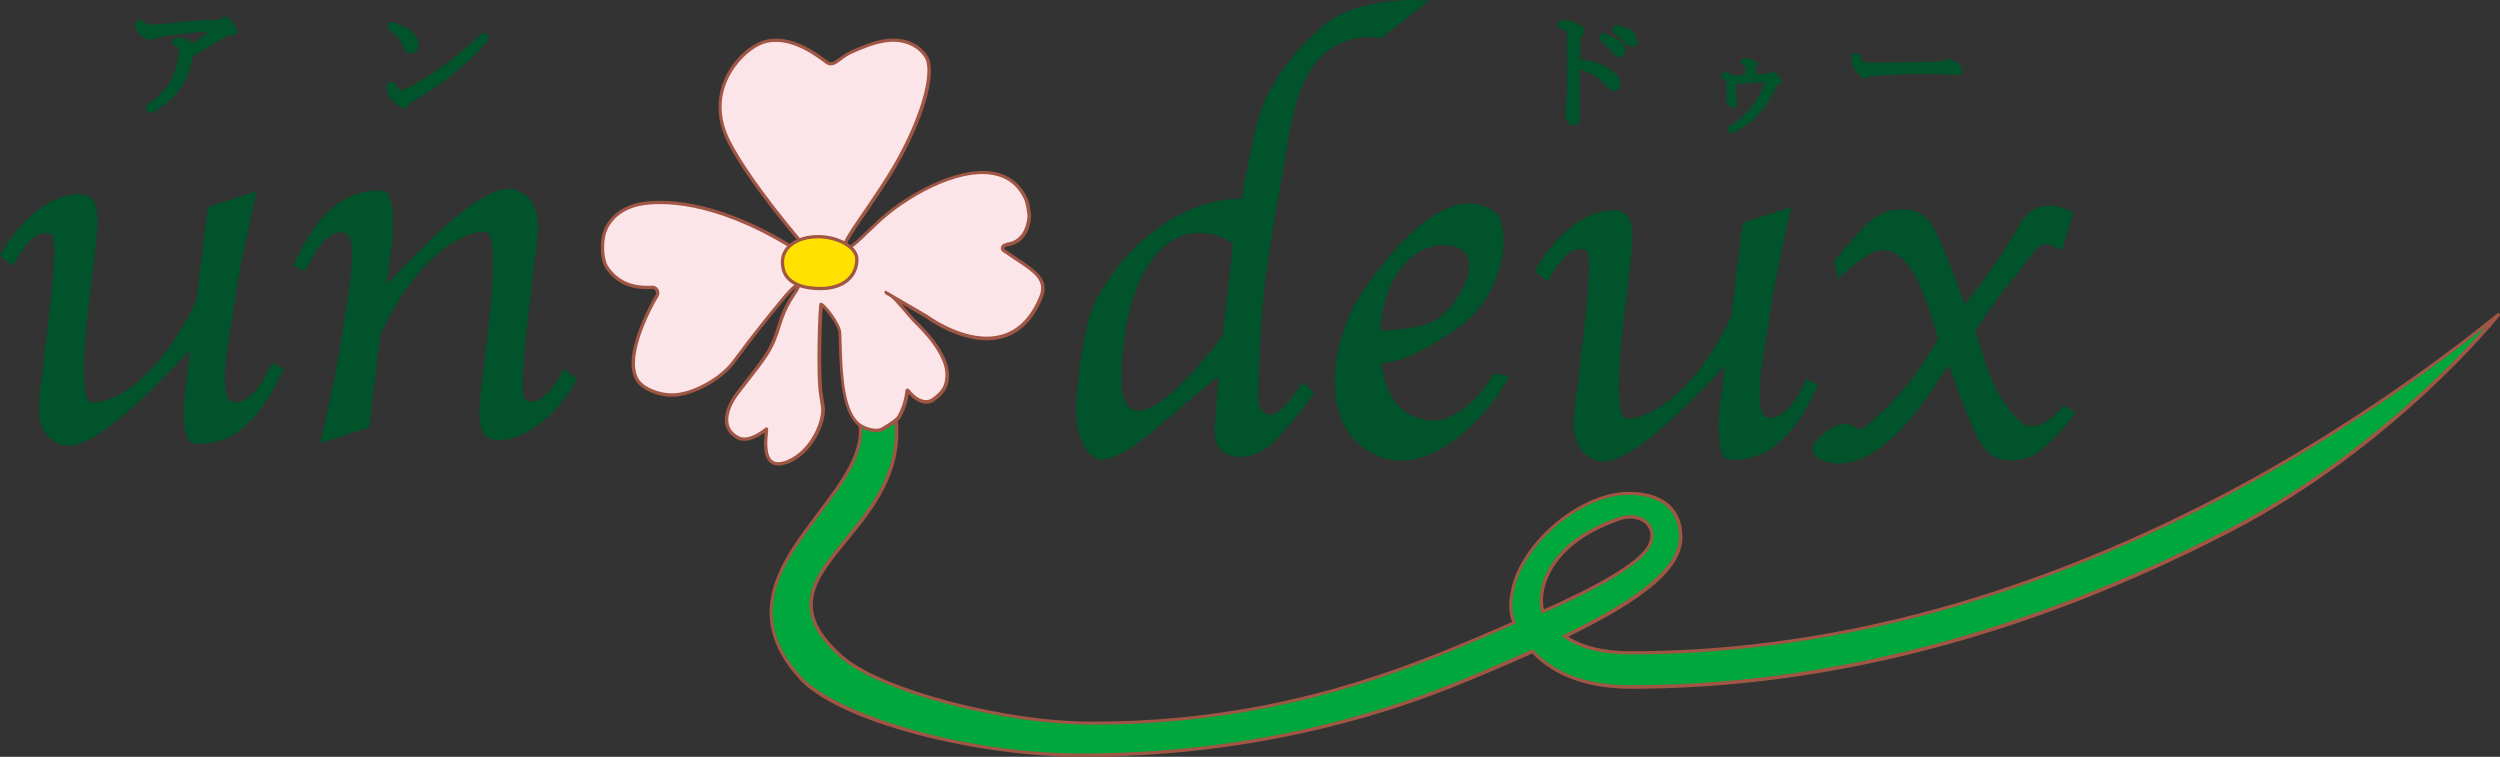 <?xml version="1.0" encoding="utf-8"?>
<!-- Generator: Adobe Illustrator 25.2.3, SVG Export Plug-In . SVG Version: 6.00 Build 0)  -->
<svg version="1.1" id="レイヤー_1" xmlns="http://www.w3.org/2000/svg" xmlns:xlink="http://www.w3.org/1999/xlink" x="0px"
	 y="0px" viewBox="0 0 188.49 57.06" style="enable-background:new 0 0 188.49 57.06;" xml:space="preserve">
<rect x="0" y="0" width="188.49" height="57.06" fill="#333333" stroke="none"/>
<style type="text/css">
	.st0{fill:#00A73C;}
	.st1{fill:#A05644;}
	.st2{fill:#FCE5E8;}
	.st3{fill:#FFE100;}
	.st4{fill:#00532A;}
</style>
<g>
	<path class="st0" d="M166.97,37.73c-11.38,5.88-26.78,11.5-44.04,11.5c-2.37,0-3.93-0.53-4.95-1.25c6.19-3.01,8.73-5.27,8.72-7.52
		c-0.01-2.73-2.39-3.34-4.19-3.25c-3.62,0.18-7.85,3.97-8.48,7.34c-0.16,0.86-0.22,1.52,0.13,2.4c-1.6,0.72-3.43,1.5-5.57,2.36
		c-7.31,2.95-15.8,5.22-26.29,5.22c-6.8,0-16-2.55-18.79-4.97c-7.42-6.41,5.06-9.02,4.03-18.06c0.02,0.15-2.6,0.49-2.89-0.32
		c2.12,6.09-11.69,11.74-4.34,19.9c2.93,3.25,13.3,5.86,21.24,5.86c10.81,0,20.38-2.21,27.89-5.23c2.32-0.93,4.29-1.79,6.1-2.6
		c1.44,1.56,3.8,2.68,7.39,2.68c17.67,0,33.43-5.75,45.07-11.76c12.65-6.52,20.4-16.37,20.4-16.37S179.29,31.36,166.97,37.73z
		 M122.01,39.14c1.74-0.61,2.96,0.54,2.41,1.86c-0.16,0.4-0.8,1.9-8.09,5.11C115.96,45.2,116.08,41.22,122.01,39.14z"/>
	<path class="st1" d="M81.55,57.06c-3.9,0-8.46-0.62-12.53-1.71c-4.28-1.15-7.4-2.63-8.8-4.19c-4.38-4.86-1.3-8.93,1.42-12.52
		c1.93-2.56,3.76-4.97,2.9-7.42l0.24-0.08v0l0,0c0,0,0,0,0,0c0.04,0.13,0.18,0.23,0.39,0.3c0.74,0.26,2.14,0.07,2.29-0.02
		c-0.01,0.01-0.04,0.04-0.04,0.09l0.25-0.03c0,0,0,0,0,0c0.47,4.12-1.79,6.88-3.79,9.32c-2.39,2.92-4.27,5.22-0.28,8.67
		c2.88,2.49,12.15,4.94,18.71,4.94c9.08,0,17.42-1.66,26.24-5.21c1.98-0.8,3.76-1.55,5.46-2.31c-0.3-0.82-0.26-1.44-0.09-2.36
		c0.66-3.51,4.99-7.26,8.6-7.44c1.41-0.07,2.65,0.29,3.4,1c0.61,0.58,0.92,1.37,0.93,2.37c0.01,2.33-2.56,4.59-8.6,7.54
		c1.14,0.73,2.72,1.1,4.7,1.1c14.44,0,29.24-3.86,43.99-11.48h0c12.17-6.28,21.31-13.97,21.4-14.04l0.18,0.17
		c-0.08,0.1-7.91,9.95-20.44,16.41c-15.13,7.81-30.32,11.77-45.13,11.77c-3.2,0-5.76-0.92-7.42-2.66c-1.99,0.9-3.97,1.73-6.03,2.56
		C103.55,54.21,93.88,57.06,81.55,57.06z M64.9,31.6c0.54,2.41-1.22,4.74-3.07,7.19c-2.79,3.69-5.67,7.5-1.43,12.2
		c2.48,2.75,12.05,5.82,21.15,5.82c12.3,0,21.93-2.84,27.84-5.22c2.08-0.84,4.08-1.69,6.1-2.6l0.08-0.04l0.06,0.07
		c1.62,1.75,4.08,2.64,7.3,2.64c14.77,0,29.92-3.95,45.02-11.74c10.11-5.21,17.15-12.64,19.5-15.32
		c-2.73,2.17-10.59,8.16-20.42,13.23l0,0c-14.78,7.64-29.62,11.51-44.1,11.51c-2.14,0-3.83-0.43-5.02-1.27l-0.17-0.12l0.19-0.09
		c6-2.91,8.66-5.2,8.65-7.41c0-0.92-0.29-1.66-0.85-2.19c-0.99-0.94-2.58-0.97-3.22-0.94c-3.5,0.18-7.72,3.83-8.36,7.24
		c-0.17,0.91-0.2,1.52,0.12,2.33l0.04,0.11l-0.11,0.05c-1.73,0.77-3.55,1.54-5.57,2.36c-8.85,3.57-17.22,5.23-26.33,5.23
		c-6.61,0-15.96-2.47-18.87-5c-4.18-3.61-2.13-6.11,0.25-9.01c1.94-2.36,4.13-5.04,3.75-8.95c-0.02,0.01-0.05,0.01-0.07,0.02
		C66.93,31.81,65.58,31.95,64.9,31.6z M116.26,46.27l-0.05-0.12c-0.16-0.38-0.29-1.46,0.32-2.82c0.59-1.31,2-3.11,5.43-4.31l0,0
		c0.92-0.32,1.81-0.19,2.32,0.35c0.41,0.43,0.5,1.06,0.25,1.67c-0.52,1.28-3.26,3.02-8.15,5.17L116.26,46.27z M122.93,39.1
		c-0.28,0-0.58,0.05-0.88,0.16l0,0c-3.34,1.17-4.72,2.92-5.29,4.18c-0.49,1.08-0.48,2.03-0.35,2.5c3.3-1.46,7.29-3.48,7.9-4.99
		c0.22-0.52,0.14-1.04-0.2-1.4C123.82,39.26,123.41,39.1,122.93,39.1z"/>
</g>
<g>
	<path class="st2" d="M78.48,22.39c-2.45,6.02-8.59,1.52-8.61,1.49c0,0-3.27-1.9-3.07-1.79c0.67,0.37,0.4,0.13,2.07,2.05
		c0.74,0.71,2.61,2.61,2.53,4.26c-0.04,0.8-0.34,1.22-1.07,1.74c-0.39,0.28-1.11,0.26-1.88-0.7c-0.14-0.18,0.05,0.68-0.68,2
		c-0.07,0.12-0.48,0.47-1.27,0.91c-0.25,0.14-0.85,0.15-1.53-0.22c-1.69-0.94-1.55-5.06-1.65-7.04c-0.04-0.75-1.36-2.29-1.42-2.13
		c-0.07,0.2-0.28,5.48,0.01,6.91l0.11,0.71c0.21,1.08-0.8,3.46-2.61,4.21c-2.37,0.98-1.48-2.58-1.61-2.44
		c-0.01,0-1.25,1.08-2.11,0.66c-0.8-0.39-1.32-1.27-0.42-2.87c0.3-0.53,1.84-2.33,2.53-3.41c1.09-1.69,0.78-2.63,2.01-4.46
		c0.86-1.29,0.25-0.99-0.95,0.49c-0.01,0.02-1.77,2.11-3.54,4.52c-0.88,1.21-2.8,2.31-4.28,2.48C50,29.89,48.9,29.49,48.33,29
		c-1.57-1.37,0.31-5.22,1.19-6.7c0.08-0.13,0.08-0.3,0-0.43c-0.08-0.13-0.22-0.21-0.37-0.2c-1.55,0.1-2.66-0.4-3.42-1.54
		c-0.28-0.42-0.4-1.46-0.23-2.29c0.26-1.31,1.42-2.24,2.91-2.48c1.52-0.25,5.43-0.29,11.15,3.17c0,0,1.08,0.91,0.82-0.3
		c-0.01-0.02-4.04-4.69-5.49-7.71c-1.67-3.46,0.58-6.34,2.29-7.19c2.39-1.18,5.08,1.38,5.3,1.45c0.54,0.17,0.8-0.45,1.82-0.9
		c1.65-0.72,3.39-1.34,4.9-0.29c0.22,0.15,0.61,0.56,0.73,0.88c0.51,1.32-0.48,4.62-2.39,7.94c-1.54,2.67-4.01,5.77-3.81,6.1
		c0.25,0.42,0.6,0.01,2.39-1.7c2.84-2.72,9.3-5.99,11.23-1.82c0.18,0.39,0.26,1.3,0.26,1.32c-0.07,1.02-0.55,1.84-1.41,2.06
		c-0.19,0.05-0.57,0.07-0.6,0.3c-0.03,0.21,0.2,0.27,0.37,0.39C77.56,20.22,79.09,20.88,78.48,22.39z"/>
	<path class="st1" d="M58.67,35.1c-0.22,0-0.41-0.06-0.57-0.18c-0.63-0.47-0.51-1.71-0.44-2.31c-0.44,0.32-1.34,0.86-2.04,0.52
		c-0.45-0.22-0.76-0.56-0.89-0.98c-0.18-0.56-0.04-1.26,0.42-2.06c0.14-0.26,0.55-0.78,1.02-1.38c0.54-0.69,1.15-1.47,1.51-2.04
		c0.51-0.8,0.71-1.42,0.91-2.07c0.22-0.7,0.45-1.43,1.1-2.39c0.16-0.23,0.25-0.39,0.3-0.5c-0.2,0.17-0.56,0.53-1.05,1.14l0,0
		c0,0-0.02,0.02-0.04,0.05c-0.56,0.68-2.04,2.48-3.49,4.46c-0.89,1.22-2.85,2.36-4.36,2.53c-1.13,0.13-2.24-0.32-2.79-0.8
		c-1.85-1.61,0.85-6.32,1.16-6.85c0.06-0.1,0.06-0.21,0-0.31c-0.05-0.09-0.15-0.15-0.26-0.14c-1.59,0.1-2.75-0.42-3.53-1.59
		c-0.31-0.46-0.42-1.53-0.25-2.38c0.27-1.33,1.42-2.32,3.01-2.58c1.41-0.23,5.33-0.39,11.24,3.19c0.23,0.19,0.54,0.36,0.62,0.3
		c0.01-0.01,0.09-0.07,0.01-0.44c-0.02-0.02-0.06-0.07-0.11-0.13c-2.63-3.14-4.54-5.83-5.38-7.58c-1.64-3.41,0.43-6.4,2.35-7.35
		c2.09-1.03,4.4,0.7,5.16,1.27c0.1,0.08,0.21,0.16,0.24,0.17c0.23,0.07,0.4-0.04,0.73-0.29c0.24-0.18,0.55-0.41,1-0.61
		c1.68-0.74,3.46-1.37,5.02-0.28c0.23,0.16,0.65,0.59,0.78,0.94c0.53,1.37-0.46,4.68-2.4,8.05c-0.69,1.21-1.6,2.52-2.32,3.58
		c-0.74,1.08-1.51,2.2-1.48,2.41c0.04,0.07,0.08,0.07,0.09,0.07c0.2,0.03,0.7-0.47,1.64-1.37l0.46-0.44
		c1.97-1.89,6.05-4.31,8.93-3.76c1.15,0.22,1.99,0.89,2.5,1.98c0.19,0.41,0.28,1.34,0.27,1.38c-0.08,1.16-0.63,1.96-1.5,2.18
		c-0.04,0.01-0.08,0.02-0.13,0.03c-0.15,0.03-0.37,0.07-0.38,0.17c-0.01,0.07,0.03,0.1,0.18,0.19c0.05,0.03,0.09,0.05,0.13,0.08
		c0.25,0.18,0.51,0.35,0.75,0.51c1.28,0.85,2.38,1.58,1.83,2.95l0,0c-0.83,2.04-2.16,3.11-3.96,3.21c-2.22,0.12-4.47-1.37-4.83-1.66
		l0,0l-1.54-0.89c-0.1-0.06-0.2-0.11-0.29-0.17c0.1,0.12,0.23,0.26,0.37,0.43l0.62,0.71c1.21,1.15,2.64,2.85,2.56,4.35
		c-0.05,0.9-0.43,1.34-1.12,1.84c-0.41,0.29-1.14,0.31-1.92-0.56c-0.04,0.34-0.15,0.99-0.61,1.82c-0.09,0.16-0.54,0.53-1.31,0.96
		c-0.3,0.17-0.95,0.17-1.65-0.22c-1.52-0.84-1.62-4.09-1.69-6.23c-0.01-0.33-0.02-0.64-0.03-0.91c-0.03-0.57-0.86-1.63-1.19-1.94
		c-0.08,0.92-0.22,5.43,0.03,6.69l0.11,0.72c0.23,1.18-0.89,3.6-2.69,4.34C59.15,35.04,58.89,35.1,58.67,35.1z M57.75,32.21
		l0.09,0.03c0.09,0.04,0.09,0.11,0.06,0.39c-0.05,0.51-0.17,1.7,0.35,2.09c0.24,0.18,0.61,0.17,1.1-0.03
		c1.81-0.75,2.73-3.09,2.54-4.07l-0.11-0.72c-0.28-1.43-0.09-6.71,0-6.97l0.03-0.1l0.12,0c0.28,0.04,1.46,1.54,1.5,2.26
		c0.01,0.27,0.02,0.58,0.03,0.92c0.06,2.09,0.16,5.25,1.56,6.02c0.66,0.36,1.22,0.33,1.41,0.22c0.8-0.45,1.17-0.78,1.22-0.87
		c0.47-0.84,0.55-1.48,0.59-1.78c0.02-0.18,0.03-0.27,0.14-0.3c0.03-0.01,0.1-0.01,0.17,0.06c0.72,0.89,1.37,0.92,1.71,0.67
		c0.74-0.53,0.98-0.92,1.02-1.65c0.06-1.11-0.8-2.55-2.49-4.16l-0.62-0.72c-0.62-0.72-0.81-0.93-1-1.07
		c-0.07-0.04-0.14-0.08-0.19-0.12c-0.02-0.01-0.05-0.03-0.07-0.04l-0.16-0.09l0.01-0.02c-0.11-0.08-0.09-0.11-0.07-0.15l0.06-0.11
		l0.27,0.15c0.13,0.07,0.23,0.12,0.32,0.19c0.66,0.39,1.87,1.08,2.6,1.51l0.04,0.03c0.22,0.16,2.96,2.1,5.43,1.48
		c1.3-0.32,2.3-1.31,2.96-2.94l0,0c0.48-1.18-0.45-1.79-1.74-2.64c-0.24-0.16-0.5-0.33-0.75-0.51c-0.04-0.02-0.08-0.05-0.11-0.07
		c-0.14-0.08-0.34-0.19-0.31-0.44c0.04-0.28,0.37-0.34,0.58-0.39c0.04-0.01,0.08-0.02,0.11-0.02c0.76-0.19,1.24-0.91,1.32-1.95
		c0-0.06-0.09-0.91-0.25-1.26c-0.47-1.02-1.25-1.64-2.32-1.84c-2.79-0.53-6.77,1.84-8.71,3.7l-0.46,0.44
		c-1.16,1.11-1.55,1.49-1.85,1.44c-0.11-0.01-0.2-0.08-0.27-0.21c-0.14-0.23,0.25-0.84,1.5-2.66c0.72-1.06,1.62-2.37,2.31-3.57
		c1.87-3.26,2.87-6.55,2.38-7.83c-0.11-0.29-0.48-0.68-0.69-0.82c-1.45-1.02-3.16-0.41-4.77,0.3c-0.42,0.18-0.71,0.4-0.95,0.58
		c-0.33,0.25-0.59,0.44-0.96,0.33c-0.05-0.02-0.12-0.06-0.31-0.2c-0.73-0.55-2.95-2.21-4.9-1.25c-1.42,0.7-3.96,3.44-2.23,7.02
		c0.84,1.73,2.74,4.41,5.35,7.53c0.14,0.17,0.14,0.17,0.15,0.2c0.09,0.4,0.05,0.64-0.12,0.74c-0.29,0.18-0.8-0.23-0.9-0.31
		c-5.82-3.52-9.67-3.37-11.05-3.14c-1.48,0.24-2.56,1.15-2.8,2.38c-0.15,0.77-0.05,1.79,0.22,2.19c0.73,1.09,1.81,1.57,3.31,1.48
		c0.2-0.02,0.39,0.09,0.49,0.26s0.1,0.39,0,0.56c-1.1,1.86-2.59,5.34-1.21,6.54c0.53,0.46,1.59,0.85,2.6,0.74
		c1.45-0.17,3.33-1.26,4.19-2.43c1.46-1.99,2.94-3.79,3.5-4.47l0.04-0.05c1.23-1.52,1.44-1.38,1.51-1.32
		c0.13,0.09,0.11,0.28-0.36,0.97c-0.63,0.94-0.85,1.65-1.07,2.33c-0.2,0.64-0.41,1.3-0.94,2.13c-0.37,0.58-0.99,1.37-1.53,2.06
		c-0.47,0.6-0.87,1.11-1,1.35c-0.42,0.74-0.55,1.37-0.4,1.86c0.11,0.36,0.37,0.64,0.76,0.83c0.71,0.35,1.76-0.47,1.97-0.64
		L57.75,32.21z"/>
</g>
<g>
	<path class="st3" d="M61.87,21.75c-1.93,0-2.63-0.76-2.8-1.42c-0.42-1.6,0.94-2.49,2.61-2.49c1.54,0,2.93,0.82,2.93,1.69
		C64.6,20.88,63.53,21.75,61.87,21.75z"/>
	<path class="st1" d="M61.87,21.88c-2.29,0-2.81-1.06-2.92-1.51c-0.17-0.64-0.07-1.23,0.28-1.68c0.47-0.61,1.37-0.97,2.45-0.97
		c1.6,0,3.05,0.86,3.05,1.81C64.73,20.96,63.61,21.88,61.87,21.88z M61.68,17.97c-0.99,0-1.83,0.32-2.25,0.87
		c-0.31,0.4-0.39,0.89-0.24,1.47c0.1,0.4,0.57,1.32,2.68,1.32c1.59,0,2.61-0.82,2.61-2.1C64.48,18.73,63.12,17.97,61.68,17.97z"/>
</g>
<g>
	<path class="st4" d="M17.48,30.27c-1.27-0.44,0.13-6.48,0.33-8.25c0.2-1.76,1.54-7.6,1.54-7.6l-3.68,1.19c0,0-0.42,3.52-0.85,7.01
		c-2.5,5.4-5.85,7.74-7.87,7.74c-1.44,0,0.03-9.36,0.2-11.23c0.17-1.87,0.7-4.45-1.14-4.48C3.44,14.62,1.04,17.24,0,19.28l0.97,0.75
		c1.37-2.51,2.24-2.65,2.91-2.34c0.67,0.3-0.4,7.53-0.6,9.77c-0.2,2.24-1.1,4.99,1.17,6c2.16,0.97,6.45-3.45,9.91-7.09
		c-0.15,1.2-0.28,2.18-0.35,2.71c-0.33,2.34-0.07,4.27,0.5,4.34c3.82,0.46,5.81-3.32,6.88-5.6l-0.9-0.44
		C19.95,28.61,18.75,30.71,17.48,30.27z M39.62,30.16c-0.67-0.31,0.4-7.53,0.6-9.77c0.2-2.24,1.1-4.99-1.17-6.01
		c-2.16-0.97-6.45,3.45-9.91,7.09c0.15-1.2,0.28-2.18,0.35-2.71c0.33-2.34,0.07-4.28-0.5-4.34c-3.82-0.45-5.81,3.33-6.88,5.6
		l0.9,0.44c0.53-1.22,1.74-3.32,3.01-2.89c1.27,0.44-0.13,6.48-0.33,8.25c-0.2,1.77-1.54,7.6-1.54,7.6l3.68-1.19
		c0,0,0.42-3.52,0.85-7.02c2.5-5.39,5.85-7.74,7.87-7.74c1.44,0-0.03,9.36-0.2,11.23c-0.17,1.86-0.7,4.44,1.14,4.48
		c2.57,0.05,4.98-2.58,6.02-4.62l-0.97-0.74C41.16,30.33,40.29,30.46,39.62,30.16z M95.97,17.32c1.11-6.4,1.18-7.3,1.74-9.44
		c1.64-6.18,6.41-4.99,6.41-4.99l3.65-2.86c-0.27-0.01-5.39-0.42-8.1,1.99c-2.06,1.83-4.29,4.41-5.03,7.8
		c-0.39,1.76-1.04,5.17-1.04,5.17c-6.26,0-10.93,6.36-11.58,9.35c-0.64,2.99-0.92,5.39-0.86,7.2c0.06,0.81,0.26,1.52,0.61,2.13
		c0.34,0.61,0.76,0.93,1.24,0.98c0.5,0.03,1.28-0.27,2.35-0.92c1.06-0.65,4.14-3.53,6.53-5.36l-0.32,4.04
		c-0.06,0.87,0.37,1.66,1.21,1.93c0.84,0.27,2.22,0.13,3.56-1.31c1.37-1.48,2.77-3.44,2.77-3.44l-0.92-0.76c0,0-1.72,2.97-2.77,2.36
		c-0.79-0.46-0.51-1.51-0.54-2.01C94.97,27.81,94.86,23.72,95.97,17.32z M92.21,25.25c-1.64,2.37-4.02,4.61-4.74,5.07
		c-0.72,0.47-1.28,0.69-1.69,0.66c-0.42-0.01-0.71-0.22-0.9-0.61c-0.19-0.39-0.33-0.86-0.33-1.41c0-7.64,2.85-11.4,5.76-11.4
		c1.64,0,2.27,0.61,2.65,0.8L92.21,25.25z M155.63,30.54c0,0-0.6,0.75-1.1,1.09c-0.5,0.35-0.95,0.51-1.36,0.51
		c-0.69,0.08-1.36-0.87-2.04-1.74c-0.68-0.87-1.4-2.7-2.19-5.49c1.27-1.92,2.27-3.28,3-4.07c0.72-0.79,1.51-2.46,2.36-2.44
		c0.4,0.02,0.8,0.32,1.19,0.44l0.81-2.85c-0.24-0.11-0.52-0.21-0.84-0.32c-0.32-0.11-0.66-0.16-1.01-0.16
		c-0.98,0-1.79,0.61-2.42,1.84c-0.63,1.23-1.93,3.1-3.9,5.61c-1.08-3.06-1.9-5.05-2.46-5.95c-0.56-0.9-1.36-1.3-2.39-1.21
		c-0.82-0.01-1.58,0.29-2.29,0.91c-0.7,0.62-1.6,1.61-2.7,2.99l0.3,1.32c0.8-0.73,1.45-1.27,1.95-1.62c0.5-0.34,0.95-0.52,1.36-0.52
		c0.69-0.07,1.36,0.32,2.04,1.19c0.67,0.87,1.4,2.7,2.19,5.49c0,0-1.28,2.11-1.98,3.02c-1.03,1.34-3.41,3.78-3.91,3.78
		c-0.51,0-0.92-1.16-2.83,0.42c-1.91,1.59,0.38,2.17,1.17,2.17c3.98,0,7.19-5.85,8.36-7.43c1.08,3.07,1.9,5.05,2.45,5.95
		c0.56,0.9,1.36,1.3,2.39,1.22c0.82,0.01,1.58-0.29,2.28-0.91c0.7-0.62,1.33-1.25,2.43-2.63L155.63,30.54z M136.2,28.57
		c-0.54,1.22-1.74,3.32-3.01,2.88c-1.27-0.44,0.13-6.48,0.33-8.24c0.2-1.76,1.54-7.6,1.54-7.6l-3.67,1.19c0,0-0.42,3.52-0.85,7.01
		c-2.5,5.4-5.85,7.75-7.87,7.75c-1.44,0,0.03-9.36,0.2-11.23c0.17-1.87,0.7-4.45-1.13-4.48c-2.58-0.04-4.98,2.58-6.02,4.62
		l0.97,0.75c1.37-2.51,2.24-2.64,2.91-2.34c0.67,0.3-0.4,7.53-0.6,9.77c-0.2,2.24-1.1,4.98,1.17,6c2.16,0.97,6.45-3.45,9.91-7.09
		c-0.15,1.2-0.28,2.18-0.36,2.71c-0.33,2.34-0.06,4.27,0.5,4.34c3.82,0.46,5.81-3.32,6.88-5.6L136.2,28.57z M108.23,31.71
		c-1.11,0-3.58-0.28-4.08-4.34c0.94-0.03,2.27-0.31,5.52-2.45c4.08-2.68,4.28-8.15,2.98-9c-3.58-2.34-7.89,3.09-10,6.21
		c-2.11,3.13-3.57,9.91,0.97,12.13c4.38,2.14,9.07-3.64,10.2-5.91l-1.27-0.17C111.71,30.11,109.47,31.71,108.23,31.71z
		 M108.74,18.47c4.08,0,1.1,4.89-0.64,5.74c-1.21,0.59-2.93,0.68-4.02,0.69C104.39,20.04,107.13,18.47,108.74,18.47z M11.26,3.05
		l0.45-0.16c0.03-0.01,0.23-0.09,1.29-0.27c0,0,1.65-0.16,2.75-0.26c-0.4,0.32-0.79,0.64-1.29,0.95c-0.04-0.05-0.03-0.12-0.08-0.16
		c-0.29-0.24-0.65-0.34-1.05-0.31c-0.15,0.01-0.33,0.2-0.33,0.35c0.01,0.24,0.26,0.31,0.34,0.33c0.17,0.04,0.16,0.33,0.13,0.56
		c-0.14,1.6-0.9,2.84-2.33,3.8c-0.07,0.04-0.11,0.17-0.12,0.24c-0.01,0.08,0.01,0.21,0.06,0.27c0.15,0.16,0.38,0.1,0.46,0.08
		c1.72-0.95,2.7-2.38,3-4.25c0.18-0.1,2.55-1.49,2.71-1.58c0.1,0.01,0.23,0.03,0.23,0.03c0.36,0,0.45-0.24,0.45-0.38l-0.4-0.62
		c-0.02-0.02-0.36-0.36-0.36-0.36c-0.09-0.09-0.28-0.06-0.38,0L16.4,1.53c-0.83-0.05-1.96,0.02-3.24,0.19c0,0-1.59,0.14-1.59,0.14h0
		c-0.25,0.01-0.58-0.01-0.69-0.19c-0.02-0.04-0.06-0.07-0.09-0.09c-0.19-0.11-0.32-0.08-0.41-0.03c-0.08,0.05-0.18,0.15-0.18,0.37
		c0,0.25,0.15,0.5,0.45,0.78C10.64,2.69,11.26,3.05,11.26,3.05z M30.46,8.14c0.17,0,0.32-0.08,0.39-0.22c0,0,0.03-0.08,0.06-0.16
		c2.23-1.24,4.2-2.8,5.84-4.63c0.06-0.13,0.09-0.24,0.09-0.32c0-0.09-0.03-0.16-0.09-0.21c-0.11-0.11-0.26-0.12-0.46-0.04
		c-1.33,1.26-2.6,2.27-3.86,3.07c-1.71,1.09-2.11,1.18-2.19,1.18c-0.18,0-0.31-0.24-0.4-0.44c-0.03-0.07-0.14-0.14-0.21-0.17
		c-0.07-0.03-0.2-0.04-0.27-0.01c-0.07,0.03-0.19,0.13-0.19,0.35C29.12,6.91,29.3,7.3,29.7,7.67C30.13,8.06,30.31,8.14,30.46,8.14z
		 M29.95,2.75c0,0,0.4,0.59,0.4,0.59c0.1,0.44,0.3,0.67,0.59,0.67c0.39,0,0.63-0.24,0.63-0.63c0-0.29-0.14-0.58-0.43-0.9
		c-0.3-0.33-0.78-0.59-1.45-0.79c-0.13-0.02-0.38-0.06-0.48,0.16c-0.01,0.02-0.01,0.04-0.01,0.06c0,0.12,0.09,0.3,0.17,0.36
		L29.95,2.75z M117.69,2.18c0.09,0.03,0.37,0.1,0.37,0.1c0,0.01,0.09,0.38,0.09,0.38c0.02,2.83,0,4.67-0.07,5.47
		c-0.11,0.32-0.11,0.62-0.01,0.85c0.18,0.4,0.43,0.49,0.6,0.49c0.14,0,0.45-0.07,0.45-0.67c0,0,0-2.93,0-3.58
		c0.87,0.31,1.54,0.7,1.93,1.2c0.23,0.3,0.42,0.43,0.61,0.43c0.25,0,0.52-0.15,0.52-0.59c0-0.29-0.2-0.58-0.64-0.93h0
		c-0.36-0.28-0.85-0.52-1.46-0.69c-0.01,0-0.6-0.11-0.95-0.18c0.01-0.34,0.06-1.72,0.06-1.72c0.2-0.01,0.29-0.2,0.29-0.35
		c0-0.24-0.21-0.4-0.28-0.46c0,0-0.76-0.38-0.76-0.38c0,0-0.71,0-0.71,0c-0.15,0-0.27,0.18-0.27,0.33
		C117.47,1.94,117.5,2.08,117.69,2.18z M121.36,3.7c0.29,0.45,0.48,0.62,0.69,0.62c0.3,0,0.49-0.2,0.49-0.52
		c0-0.22-0.08-0.52-0.45-0.76l-1.12-0.54c-0.12-0.06-0.25,0.05-0.33,0.16c-0.08,0.11-0.05,0.33,0.05,0.42L121.36,3.7z M122.32,3.01
		c-0.02-0.03,0.3,0.37,0.3,0.37c0,0,0.41,0.15,0.41,0.15c0.27,0,0.45-0.18,0.45-0.45l-0.3-0.66c-0.23-0.24-0.65-0.4-1.26-0.51
		c-0.12-0.02-0.25,0.1-0.3,0.22c-0.05,0.11-0.02,0.31,0.08,0.39L122.32,3.01z M129.98,6.01c0.03,0.01,0.15,0.07,0.15,0.07s0,0,0,0
		c0,0.02,0.05,0.31,0.05,0.31s0,0.76,0,0.77c-0.01,0.09-0.02,0.18-0.02,0.25c0,0.25,0.06,0.42,0.17,0.53l0.32,0.21
		c0.15,0,0.3-0.1,0.3-0.33c-0.01,0-0.06-0.75-0.06-0.75s0-0.47,0-0.71c0.67-0.1,1.42-0.14,2.2-0.16c-0.51,1.37-1.4,2.51-2.73,3.35
		c-0.05,0.03-0.09,0.12-0.1,0.18c0,0.02,0,0.04,0,0.05c0,0.05,0.01,0.12,0.04,0.16c0.04,0.06,0.13,0.12,0.31,0.09
		c1.54-0.68,2.66-1.9,3.36-3.64c0.37-0.01,0.39-0.23,0.39-0.28l-0.15-0.29l-0.41-0.38c-0.08-0.07-0.21-0.06-0.3,0.01
		c0,0-0.08,0.07-0.13,0.11c-0.12,0-0.71,0.02-0.99,0.02V5.1c0.08-0.06,0.14-0.13,0.14-0.23c0-0.17-0.16-0.27-0.31-0.35
		c0.01,0-0.64-0.14-0.64-0.14c-0.07,0.01-0.29,0.03-0.33,0.23c0,0.01,0,0.03,0,0.04c0,0.16,0.17,0.25,0.23,0.27
		c0.04,0.02,0.12,0.08,0.12,0.08c0,0,0,0,0,0c0,0.03,0.01,0.15,0.01,0.15s0,0.27,0,0.46c-0.25,0.03-0.84,0.09-0.89,0.09
		c-0.22-0.16-0.44-0.27-0.66-0.25c-0.23,0.07-0.28,0.18-0.28,0.26v0.02C129.78,5.85,129.85,5.94,129.98,6.01z M132.25,4.75
		c-0.02,0-0.03,0.01-0.05,0.02c0,0-0.01,0-0.01-0.01C132.21,4.76,132.23,4.75,132.25,4.75z M140.16,5.66l0.44,0.29l0.44-0.22
		c-0.05,0.04,0.54-0.03,0.54-0.03c0,0,2.15-0.11,2.15-0.11h0c0.01,0,2.83,0,2.83,0c0.01,0,0.87,0.07,0.87,0.07
		c0.21,0.03,0.36-0.02,0.46-0.13c0.05-0.06,0.12-0.2,0.05-0.4c0.01,0.08-0.32-0.39-0.32-0.39c0,0-0.77-0.33-0.77-0.33l-0.41,0.19
		c0.04-0.03-0.3,0.03-0.3,0.03c-0.01,0-2.28,0.07-2.28,0.07l-2.91,0.03l-0.46-0.08c-0.01,0-0.12-0.07-0.26-0.46
		c-0.04-0.12-0.21-0.23-0.34-0.23c-0.09,0.01-0.21,0.05-0.3,0.23c-0.03,0.09,0.14,0.92,0.14,0.92L140.16,5.66z M140.13,4.43
		C140.13,4.43,140.13,4.43,140.13,4.43c0-0.01,0-0.02-0.01-0.03C140.13,4.41,140.13,4.42,140.13,4.43z"/>
</g>
</svg>
